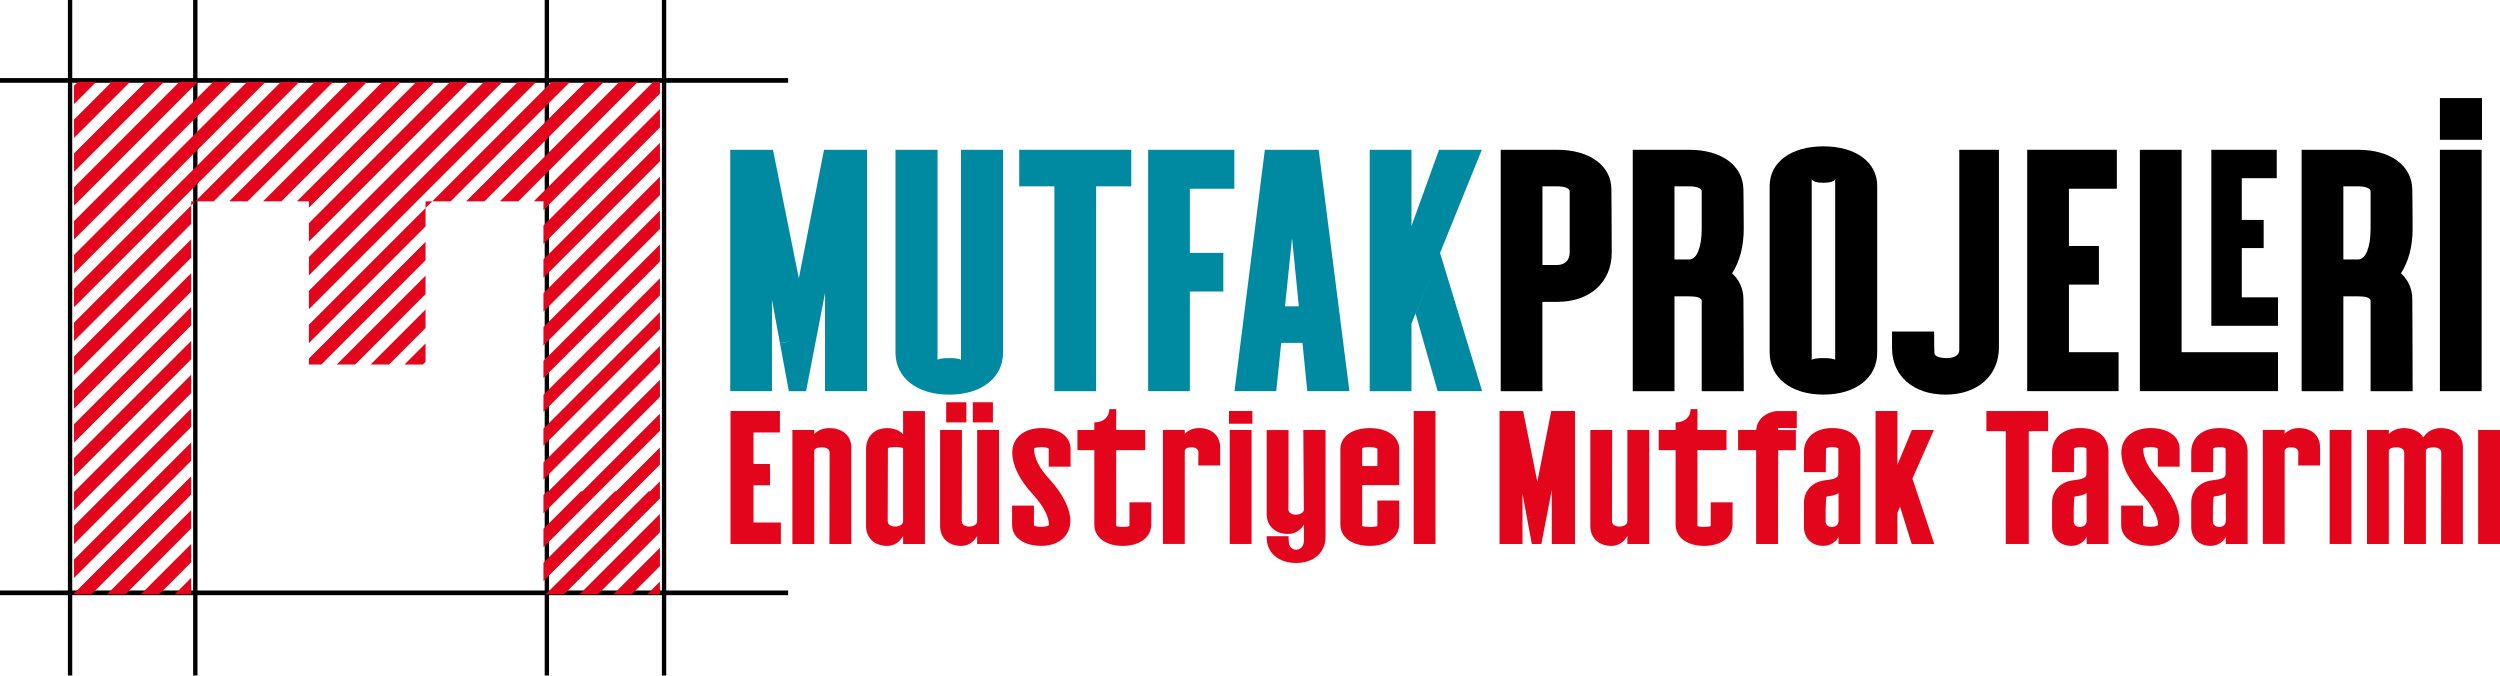 <?xml version="1.0" encoding="utf-8"?>
<!-- Generator: Adobe Illustrator 26.4.1, SVG Export Plug-In . SVG Version: 6.00 Build 0)  -->
<svg version="1.0" id="katman_1" xmlns="http://www.w3.org/2000/svg" xmlns:xlink="http://www.w3.org/1999/xlink" x="0px" y="0px"
	 viewBox="0 0 666.12 180" style="enable-background:new 0 0 666.12 180;" xml:space="preserve">
<style type="text/css">
	.st0{fill:none;stroke:#000000;stroke-width:1.156;stroke-miterlimit:10;}
	.st1{fill:none;stroke:#000000;stroke-width:1.248;stroke-miterlimit:10;}
	.st2{fill:#E3051C;}
	.st3{fill:#008AA2;}
</style>
<line class="st0" x1="18.67" y1="0" x2="18.67" y2="180"/>
<line class="st0" x1="52.04" y1="0" x2="52.04" y2="180"/>
<line class="st0" x1="145.71" y1="0" x2="145.71" y2="180"/>
<line class="st1" x1="0" y1="21.43" x2="210" y2="21.43"/>
<line class="st1" x1="0" y1="157.96" x2="210" y2="157.96"/>
<line class="st0" x1="176.94" y1="0" x2="176.94" y2="180"/>
<g>
	<polygon class="st2" points="129.09,53.65 133.5,49.23 133.5,49.23 160.93,21.81 156.02,21.81 124.19,53.65 	"/>
	<polygon class="st2" points="120.07,53.65 124.49,49.23 124.49,49.23 151.91,21.81 147,21.81 115.17,53.65 	"/>
	<polygon class="st2" points="82.3,82.4 115.47,49.23 142.89,21.81 137.99,21.81 82.3,77.49 	"/>
	<polygon class="st2" points="82.3,73.38 106.45,49.23 106.45,49.23 133.87,21.81 128.97,21.81 82.3,68.48 	"/>
	<polygon class="st2" points="113.39,60.33 113.39,55.42 82.3,86.51 82.3,91.42 	"/>
	<polygon class="st2" points="82.3,64.36 97.43,49.23 97.43,49.23 124.85,21.81 119.95,21.81 82.3,59.46 	"/>
	<polygon class="st2" points="113.39,64.44 82.3,95.53 82.3,97.12 85.62,97.12 113.39,69.35 	"/>
	<polygon class="st2" points="138.11,53.65 138.62,53.13 138.62,53.13 169.95,21.81 165.04,21.81 133.2,53.65 	"/>
	<polygon class="st2" points="94.64,97.12 113.39,78.36 113.39,73.46 89.73,97.12 	"/>
	<polygon class="st2" points="98.75,97.12 103.66,97.12 113.39,87.38 113.39,82.48 	"/>
	<polygon class="st2" points="163.81,130.92 144.8,149.92 144.8,154.83 175.84,123.79 175.84,119.23 164.15,130.92 	"/>
	<polygon class="st2" points="145.77,130.92 144.8,131.89 144.8,136.79 175.84,105.75 175.84,101.19 146.12,130.92 	"/>
	<polygon class="st2" points="154.79,130.92 144.8,140.9 144.8,145.81 175.84,114.77 175.84,110.21 155.13,130.92 	"/>
	<polygon class="st2" points="144.8,127.77 175.84,96.73 175.84,92.17 144.8,123.22 	"/>
	<polygon class="st2" points="159.32,158.34 175.84,141.82 175.84,136.92 154.42,158.34 	"/>
	<polygon class="st2" points="172.82,130.92 145.4,158.34 150.31,158.34 175.84,132.81 175.84,128.25 173.17,130.92 	"/>
	<polygon class="st2" points="168.34,158.34 175.84,150.84 175.84,145.94 163.44,158.34 	"/>
	<polygon class="st2" points="175.84,158.34 175.84,154.96 172.46,158.34 	"/>
	<polygon class="st2" points="144.8,118.76 175.84,87.71 175.84,83.16 144.8,114.2 	"/>
	<polygon class="st2" points="29.77,21.81 19.72,31.86 19.72,36.76 34.67,21.81 	"/>
	<polygon class="st2" points="50.94,158.34 50.94,153.94 46.55,158.34 	"/>
	<polygon class="st2" points="20.75,21.81 19.72,22.84 19.72,27.75 25.65,21.81 	"/>
	<polygon class="st2" points="52.71,21.81 47.8,21.81 19.72,49.9 19.72,54.8 25.29,49.23 	"/>
	<polygon class="st2" points="38.79,21.81 19.72,40.88 19.72,45.78 43.69,21.81 	"/>
	<polygon class="st2" points="144.8,109.74 175.84,78.7 175.84,74.14 144.8,105.18 	"/>
	<polygon class="st2" points="144.8,74.01 175.84,42.97 175.84,38.06 144.8,69.11 	"/>
	<polygon class="st2" points="144.8,100.72 175.84,69.68 175.84,65.12 144.8,96.16 	"/>
	<polygon class="st2" points="144.8,92.05 175.84,61.01 175.84,56.1 144.8,87.14 	"/>
	<polygon class="st2" points="144.8,83.03 175.84,51.99 175.84,47.08 144.8,78.12 	"/>
	<polygon class="st2" points="113.39,91.5 107.77,97.12 112.68,97.12 113.39,96.4 	"/>
	<polygon class="st2" points="70.75,21.81 65.84,21.81 56.94,30.71 38.42,49.23 34.06,53.59 19.72,67.93 19.72,72.84 43.32,49.23 	
		"/>
	<polygon class="st2" points="144.8,64.99 175.84,33.95 175.84,29.05 144.8,60.09 	"/>
	<polygon class="st2" points="79.76,21.81 74.86,21.81 56.94,39.73 47.44,49.23 38.57,58.1 19.72,76.95 19.72,81.86 52.34,49.23 	
		"/>
	<polygon class="st2" points="56.94,26.6 61.73,21.81 56.82,21.81 19.72,58.91 19.72,63.82 34.3,49.23 	"/>
	<polygon class="st2" points="50.94,90.82 19.72,122.04 19.72,126.95 50.94,95.72 	"/>
	<polygon class="st2" points="50.94,54.74 19.72,85.97 19.72,90.87 50.94,59.65 	"/>
	<polygon class="st2" points="56.94,48.75 52.04,53.65 56.94,53.65 88.78,21.81 83.88,21.81 56.94,48.75 	"/>
	<polygon class="st2" points="50.94,81.8 19.72,113.02 19.72,117.93 50.94,86.7 	"/>
	<polygon class="st2" points="50.94,144.93 37.53,158.34 42.43,158.34 50.94,149.83 	"/>
	<polygon class="st2" points="50.94,63.76 19.72,94.99 19.72,99.89 50.94,68.67 	"/>
	<polygon class="st2" points="144.8,53.65 144.8,55.97 175.84,24.93 175.84,21.81 174.06,21.81 142.22,53.65 	"/>
	<polygon class="st2" points="74.98,53.65 79.4,49.23 106.82,21.81 101.91,21.81 70.08,53.65 	"/>
	<polygon class="st2" points="50.94,72.78 19.72,104 19.72,108.91 50.94,77.69 	"/>
	<polygon class="st2" points="79.09,53.65 82.3,53.65 82.3,55.34 88.41,49.23 115.84,21.81 110.93,21.81 83.51,49.23 	"/>
	<polygon class="st2" points="50.94,117.87 19.72,149.1 19.72,154 50.94,122.78 	"/>
	<polygon class="st2" points="50.94,108.85 19.72,140.08 19.72,144.98 50.94,113.76 	"/>
	<polygon class="st2" points="50.94,126.89 19.72,158.11 19.72,158.34 24.4,158.34 50.94,131.79 	"/>
	<polygon class="st2" points="50.94,135.91 28.51,158.34 33.42,158.34 50.94,140.81 	"/>
	<polygon class="st2" points="65.96,53.65 70.38,49.23 70.38,49.23 97.8,21.81 92.89,21.81 61.06,53.65 	"/>
	<polygon class="st2" points="50.94,99.84 19.72,131.06 19.72,135.96 50.94,104.74 	"/>
	<polygon class="st2" points="113.39,53.65 113.39,55.42 115.17,53.65 	"/>
	<polygon class="st2" points="50.94,53.65 50.94,54.74 52.04,53.65 	"/>
</g>
<g>
	<path class="st3" d="M210.19,104.22l-2.39-12.86c0.66,0,1.74-0.19,2.72-0.39l-2.72,0.39l-2.11-11.49v24.35h-11.12V39.91h11.39
		l6.89,34.24l6.71-34.24h11.48v64.31h-11.21V78.07l-5.05,26.16H210.19z"/>
	<path class="st3" d="M267.26,39.91v54.03c0,6.71-5.7,11.21-14.33,11.21c-8.64,0-14.33-4.5-14.33-11.21V39.91h11.21v56.05
		c0-0.73,6.25-0.73,6.25,0V39.91H267.26z"/>
	<path class="st3" d="M280.94,104.22V49.65h-9.37v-9.74h29.86v9.74h-9.37v54.58H280.94z"/>
	<path class="st3" d="M317.04,104.22h-11.12V39.91h22.97v10.38h-11.85v17.09h8.91v10.29h-8.91V104.22z"/>
	<path class="st3" d="M337.03,39.91h14.33l8.13,63.9c0.07,0.09,0.05,0.25,0.05,0.41h-11.21l-1.29-12.86h-5.66l-1.28,12.4
		c0.02,0-0.03,0.33-0.05,0.46h-11.12c0-0.16-0.01-0.32,0.05-0.41l7.98-63.45C336.97,40.37,337.02,40.02,337.03,39.91z M344.26,63.46
		l-1.87,18.16h3.68L344.26,63.46z"/>
	<path class="st3" d="M383.43,39.91h11.39c0,0-0.11,0.46-0.18,0.46l-18.56,45.85v18.01h-11.12V39.91h11.12v20.33l7.18-19.87
		C383.26,40.37,383.4,39.98,383.43,39.91z M377.18,83.55l6.52-16.17l11.07,36.38h0.05v0.16c0.04,0.12,0.09,0.3,0.09,0.3h-11.85
		c-0.01-0.01-0.09-0.13-0.09-0.32L377.18,83.55z"/>
	<path d="M399.86,104.22V39.91h15.07c8.64,0,14.42,4.23,14.42,10.57c0,0,0.09,8.27,0.09,16.81c0,7.9-5.79,13.14-14.52,13.14h-3.95
		v23.8H399.86z M414.93,70.6c2.02,0,3.31-1.29,3.31-3.31V50.94c0-0.73-1.29-1.29-3.31-1.29h-3.95V70.6H414.93z"/>
	<path d="M453.42,104.22V80.15c0-0.93-1.72-1.19-3.31-1.19h-3.95v25.27h-11.12V39.91h15.07c8.64,0,14.33,4.23,14.42,10.57
		c0,0,0.09,5.79,0.09,10.47c0,4.76-1.12,8.82-3.11,11.87c1.93,1.78,3.02,4.13,3.02,6.88c0,0,0.09,11.79,0.09,24.53H453.42z
		 M453.42,60.95V50.94c0-0.73-1.29-1.29-3.31-1.29h-3.95v19.48h3.95C452.14,69.13,453.42,65.82,453.42,60.95z"/>
	<path d="M485.85,105.14c-8.64,0-14.33-4.5-14.33-11.21V49.56c0-6.34,5.7-10.57,14.33-10.57c8.64,0,14.33,4.23,14.33,10.57v44.38
		C500.19,100.64,494.49,105.14,485.85,105.14z M488.98,47.63c0,1.43-6.25,1.44-6.25,0v48.33c0-0.73,6.25-0.73,6.25,0V47.63z"/>
	<path d="M532.61,39.91v52.65c0,7.53-5.7,12.59-14.24,12.59s-14.24-4.96-14.24-12.4v-4.41h11.21c0,3.95,0.09,5.79,0.09,5.79
		c0,0.73,1.29,1.29,3.31,1.29s3.31-0.83,3.31-2.11V39.91H532.61z"/>
	<path d="M564.49,104.22h-24.35V39.91h23.89v10.38h-12.77v15.25h7.99v10.29h-7.99v18.01h13.23V104.22z"/>
	<path d="M581.28,93.84h25.69v10.38h-36.81V39.91h11.12V93.84z M606.97,79.24v7.57h-17.76v-46.9h17.42v7.57h-9.31V58.6h5.83v7.5
		h-5.83v13.13H606.97z"/>
	<path d="M631.64,104.22V80.15c0-0.93-1.72-1.19-3.31-1.19h-3.95v25.27h-11.12V39.91h15.07c8.64,0,14.33,4.23,14.42,10.57
		c0,0,0.09,5.79,0.09,10.47c0,4.76-1.12,8.82-3.11,11.87c1.93,1.78,3.02,4.13,3.02,6.88c0,0,0.09,11.79,0.09,24.53H631.64z
		 M631.64,60.95V50.94c0-0.73-1.29-1.29-3.31-1.29h-3.95v19.48h3.95C630.36,69.13,631.64,65.82,631.64,60.95z"/>
	<path d="M650.11,26.13h11.21v11.12h-11.21V26.13z M650.11,104.22V39.91h11.12v64.31H650.11z"/>
</g>
<g>
	<path class="st2" d="M208.05,144.94h-13.41v-35.43h13.16v5.72h-7.03v8.4h4.4v5.67h-4.4v9.92h7.29V144.94z"/>
	<path class="st2" d="M221,144.79c0.02-2.22,0.05-17.35,0.05-24.24c0-0.81-0.81-1.37-2.08-1.37c-1.21,0-2.02,0.41-2.02,0.96v24.8
		h-5.82v-30.37h5.82v1.08c0.98-1.01,2.35-1.58,4-1.58c3.54,0,5.87,2.02,5.87,5.11v25.76H221V144.79z"/>
	<path class="st2" d="M240.63,144.94v-2.14c-0.93,1.67-2.41,2.65-4.25,2.65c-3.39,0-5.62-2.13-5.62-5.26v-20.5
		c0-3.39,2.23-5.62,5.62-5.62c1.82,0,3.3,0.6,4.25,1.65v-6.2h5.82v35.43H240.63z M240.63,119.48c0-0.43-4.05-0.49-4.05,0
		c0,5.82-0.05,13.56-0.05,19.38c0,2,4.1,1.82,4.1,0L240.63,119.48L240.63,119.48z"/>
	<path class="st2" d="M260.36,142.8c-0.93,1.67-2.41,2.65-4.25,2.65c-3.39,0-5.62-2.13-5.62-5.26v-25.61h5.82l-0.05,24.29
		c0,2,4.1,1.82,4.1,0v-24.29h5.82v30.37h-5.82V142.8z M252.11,107.18h5.37v5.36h-5.37V107.18z M259.2,107.18h5.36v5.36h-5.36V107.18
		z"/>
	<path class="st2" d="M275.49,139.88c0,0.69,4,0.66,4-0.1c0-2.02-1.42-4.91-4.15-7.9c-3.7-4-5.62-7.84-5.62-11.34
		c0-3.9,3.14-6.48,7.79-6.48c4.66,0,7.74,2.23,7.74,5.57v4.71h-5.82v-4.71c0-0.67-3.9-0.63-3.9-0.05c0,2.43,1.37,5.16,4.05,8.05
		c3.7,4,5.62,8.1,5.62,11.13c0,4-3.09,6.68-7.74,6.68c-4.66,0-7.79-2.23-7.79-5.57v-5.16h5.82V139.88z"/>
	<path class="st2" d="M306.76,139.68c0,3.44-3.04,5.77-7.59,5.77c-4.56,0-7.59-2.28-7.59-5.67v-19.84h-4.5v-5.36h4.5v-2.03
		c2.38,0,4-1.42,4-3.54h1.82v5.57h7.74v5.36h-7.74v20.14c0,0.4,3.54,0.4,3.54,0v-6.23h5.82V139.68z"/>
	<path class="st2" d="M319.32,120.54c0-0.81-0.71-1.37-1.82-1.37s-1.82,0.41-1.82,0.96v24.8h-5.82v-30.37h5.82v1.03
		c0.94-0.98,2.25-1.53,3.8-1.53c3.39,0,5.62,2.02,5.62,5.11v4.86h-5.82C319.27,124.04,319.32,121.61,319.32,120.54z"/>
	<path class="st2" d="M327.46,109.51h6.23v3.39h-6.23V109.51z M327.66,114.57h5.82v30.37h-5.82V114.57z"/>
	<path class="st2" d="M347.27,114.57h5.92v28.5c0,4.15-3.14,6.93-7.84,6.93s-7.84-2.68-7.84-6.73v-0.4h5.82l0.05,1.32
		c0,1.37,0.81,2.28,1.97,2.28c1.26,0,2.08-1.01,2.08-2.53c0-1.2,0-2.62-0.01-4.18c-0.94,1.59-2.41,2.51-4.24,2.51
		c-3.39,0-5.67-2.13-5.67-5.26v-22.42h5.82c0,12.8,0,21.26-0.05,21.1c0,1.93,3.82,1.82,4.13,0.24
		C347.36,126.96,347.27,116.58,347.27,114.57z"/>
	<path class="st2" d="M372.82,139.68c0,3.44-3.14,5.77-7.84,5.77s-7.84-2.28-7.84-5.67v-20.09c0-3.39,3.14-5.62,7.84-5.62
		s7.84,2.23,7.84,5.62v9.57h-9.87v10.83c0,0.4,4.05,0.4,4.05,0v-6.73h5.82L372.82,139.68L372.82,139.68z M367,119.68
		c0-0.73-4.05-0.66-4.05-0.2v4.71H367V119.68z"/>
	<path class="st2" d="M376.67,144.94v-35.43h5.82v35.43H376.67z"/>
	<path class="st2" d="M408.15,144.94l-1.32-7.08c0.37,0,0.96-0.1,1.5-0.22l-1.5,0.22l-1.16-6.33v13.41h-6.12v-35.43h6.28l3.79,18.86
		l3.7-18.86h6.33v35.43h-6.18v-14.41l-2.78,14.41H408.15z"/>
	<path class="st2" d="M433.61,142.8c-0.93,1.67-2.41,2.65-4.25,2.65c-3.39,0-5.62-2.13-5.62-5.26v-25.61h5.82l-0.05,24.29
		c0,2,4.1,1.82,4.1,0v-24.29h5.82v30.37h-5.82V142.8z"/>
	<path class="st2" d="M461.64,139.68c0,3.44-3.04,5.77-7.59,5.77c-4.56,0-7.59-2.28-7.59-5.67v-19.84h-4.5v-5.36h4.5v-2.03
		c2.38,0,4-1.42,4-3.54h1.82v5.57h7.74v5.36h-7.74v20.14c0,0.4,3.54,0.4,3.54,0v-6.23h5.82V139.68z"/>
	<path class="st2" d="M467.92,119.94h-4.81v-5.36h4.82c0.19-2.68,2.32-4.68,5.45-5.06h5.37v4.56c-3.34,0-4.7-0.05-4.96-0.05
		c0,0.18,0,0.37,0,0.56h4.71v5.36h-4.71c-0.01,10.36-0.05,25-0.05,25h-5.82V119.94z"/>
	<path class="st2" d="M480.66,120.44c0-3.85,2.99-6.38,7.49-6.38c5.11,0,7.54,2.58,7.54,6.43v24.45h-5.82c0-0.62,0-1.23,0-1.83
		c-0.88,1.47-2.3,2.33-4.05,2.33c-3.09,0-5.16-2.02-5.16-5.11v-6.38c0-3.19,2.23-5.57,5.57-5.97c2.18-0.25,3.59-0.56,3.59-1.67
		c0.05,0-0.02-6.73,0-6.73c0-0.57-3.29-0.63-3.29,0.05c0,1.87-0.05,6.17-0.05,6.17h-5.82V120.44z M486.74,132.29
		c-0.39,0-0.3,6.68-0.3,6.68c0,1.97,3.39,1.85,3.39,0h0.05c0-2.78-0.01-5.32-0.01-7.58C489.03,131.93,487.97,132.14,486.74,132.29z"
		/>
	<path class="st2" d="M515.17,114.83l-5.61,12.7l5.75,17.2c0.04,0.06,0.07,0.21,0.07,0.21h-6.02l-3.09-9.92l-0.71,1.57v8.35h-5.82
		v-35.43h5.82v14.35l3.85-9.29h5.87C515.27,114.57,515.19,114.82,515.17,114.83z"/>
	<path class="st2" d="M534.43,144.94v-30.06h-5.16v-5.36h16.45v5.36h-5.16v30.06H534.43z"/>
	<path class="st2" d="M546.77,120.44c0-3.85,2.99-6.38,7.49-6.38c5.11,0,7.54,2.58,7.54,6.43v24.45h-5.82c0-0.62,0-1.23,0-1.83
		c-0.88,1.47-2.3,2.33-4.05,2.33c-3.09,0-5.16-2.02-5.16-5.11v-6.38c0-3.19,2.23-5.57,5.57-5.97c2.18-0.25,3.59-0.56,3.59-1.67
		c0.05,0-0.02-6.73,0-6.73c0-0.57-3.29-0.63-3.29,0.05c0,1.87-0.05,6.17-0.05,6.17h-5.82V120.44z M552.84,132.29
		c-0.39,0-0.3,6.68-0.3,6.68c0,1.97,3.39,1.85,3.39,0h0.05c0-2.78-0.01-5.32-0.01-7.58C555.14,131.93,554.07,132.14,552.84,132.29z"
		/>
	<path class="st2" d="M571,139.88c0,0.69,4,0.66,4-0.1c0-2.02-1.42-4.91-4.15-7.9c-3.69-4-5.62-7.84-5.62-11.34
		c0-3.9,3.14-6.48,7.79-6.48c4.66,0,7.74,2.23,7.74,5.57v4.71h-5.82v-4.71c0-0.67-3.9-0.63-3.9-0.05c0,2.43,1.37,5.16,4.05,8.05
		c3.69,4,5.62,8.1,5.62,11.13c0,4-3.09,6.68-7.74,6.68s-7.79-2.23-7.79-5.57v-5.16H571V139.88z"/>
	<path class="st2" d="M583.85,120.44c0-3.85,2.99-6.38,7.49-6.38c5.11,0,7.54,2.58,7.54,6.43v24.45h-5.82c0-0.62,0-1.23,0-1.83
		c-0.88,1.47-2.3,2.33-4.05,2.33c-3.09,0-5.16-2.02-5.16-5.11v-6.38c0-3.19,2.23-5.57,5.57-5.97c2.18-0.25,3.59-0.56,3.59-1.67
		c0.05,0-0.02-6.73,0-6.73c0-0.57-3.29-0.63-3.29,0.05c0,1.87-0.05,6.17-0.05,6.17h-5.82V120.44z M589.93,132.29
		c-0.39,0-0.3,6.68-0.3,6.68c0,1.97,3.39,1.85,3.39,0h0.05c0-2.78-0.01-5.32-0.01-7.58C592.22,131.93,591.16,132.14,589.93,132.29z"
		/>
	<path class="st2" d="M612.39,120.54c0-0.81-0.71-1.37-1.82-1.37s-1.82,0.41-1.82,0.96v24.8h-5.82v-30.37h5.82v1.03
		c0.94-0.98,2.25-1.53,3.8-1.53c3.39,0,5.62,2.02,5.62,5.11v4.86h-5.82C612.34,124.04,612.39,121.61,612.39,120.54z"/>
	<path class="st2" d="M620.73,114.57h5.82v30.37h-5.82V114.57z"/>
	<path class="st2" d="M650.42,144.79c0.02-2.22,0.05-17.35,0.05-24.24c0-0.81-0.81-1.37-2.08-1.37c-1.21,0-2.02,0.41-2.02,0.96v24.8
		h-5.82v-0.15c0.02-2.22,0.05-17.35,0.05-24.24c0-0.81-0.81-1.37-2.08-1.37c-1.21,0-2.02,0.41-2.02,0.96v24.8h-5.82v-30.37h5.82
		v1.08c0.98-1.01,2.35-1.58,4-1.58c2.4,0,4.24,0.93,5.18,2.48c0.96-1.56,2.6-2.48,4.69-2.48c3.54,0,5.87,2.02,5.87,5.11v25.76h-5.82
		V144.79z"/>
	<path class="st2" d="M660.3,114.57h5.82v30.37h-5.82V114.57z"/>
</g>
</svg>
